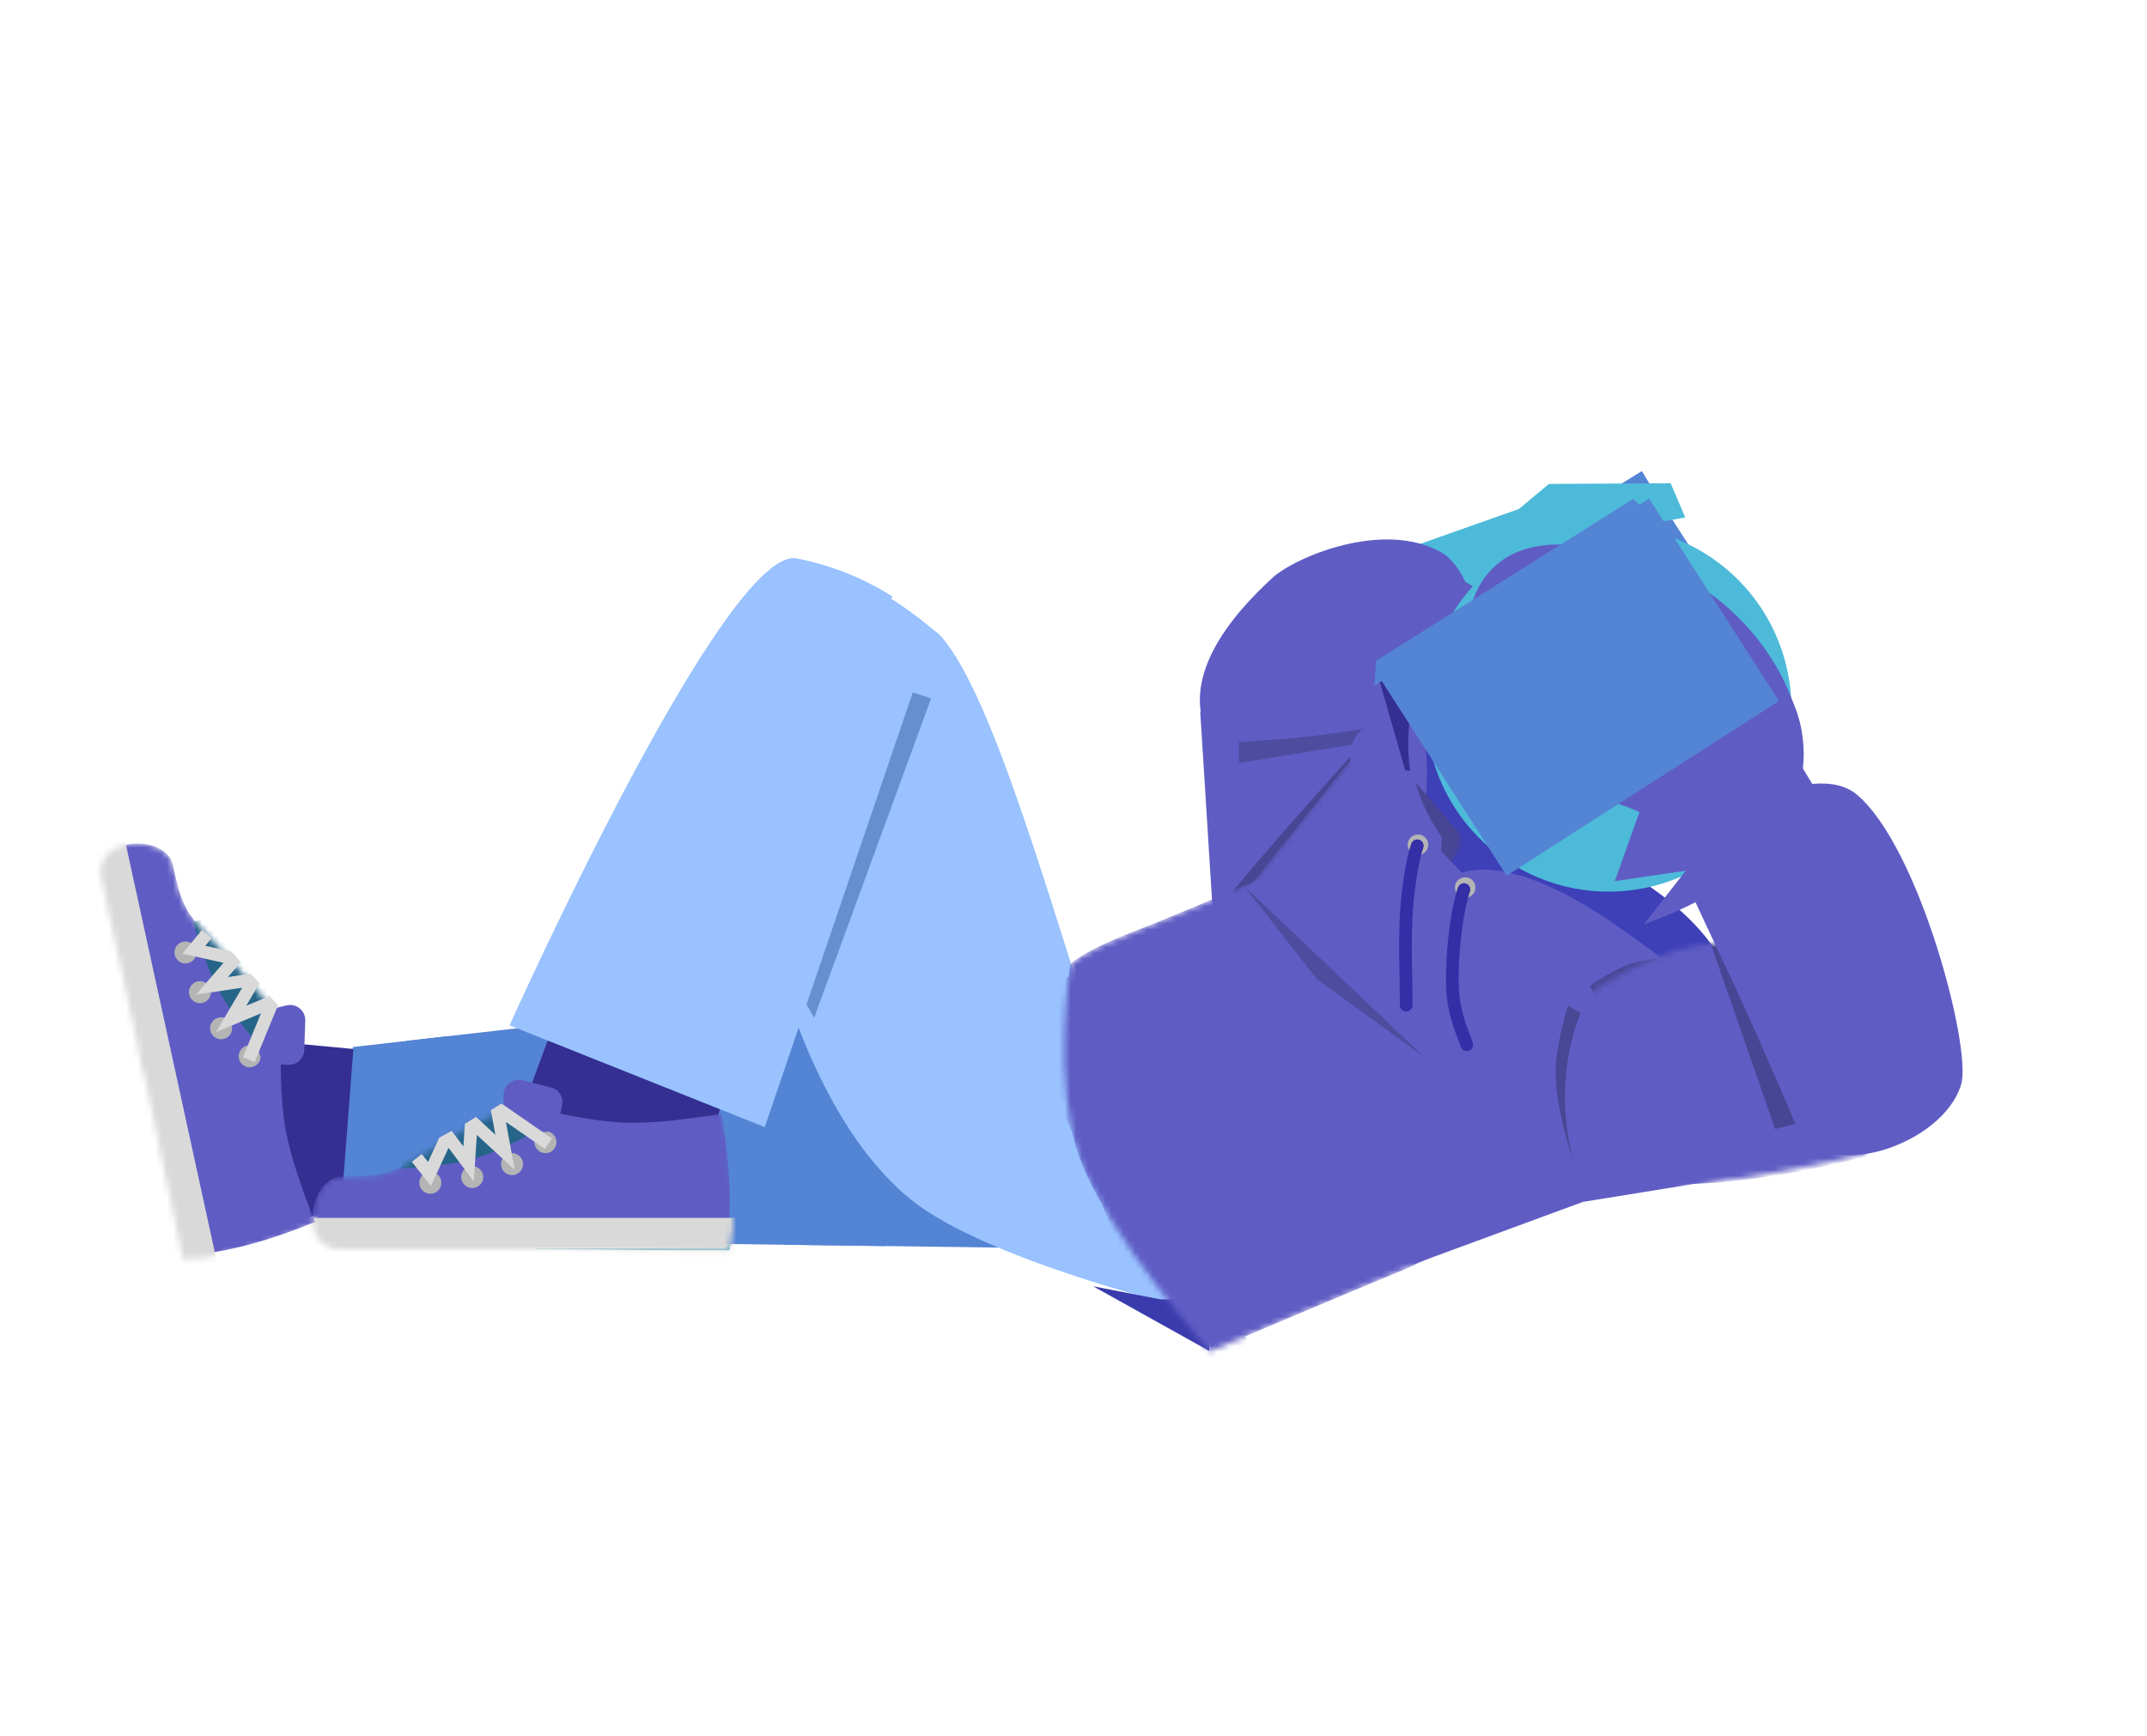 <svg width="366" height="296" viewBox="0 0 366 296" fill="none" xmlns="http://www.w3.org/2000/svg">
<rect x="32.466" y="212.606" width="157.975" height="11.054" fill="white"/>
<path d="M166.991 163.67C160.191 163.007 151.673 163.325 143.51 163.994C135.295 164.667 127.214 165.717 121.203 166.595C118.194 167.035 115.693 167.433 113.942 167.722C113.067 167.866 112.377 167.983 111.905 168.065C111.669 168.106 111.488 168.138 111.364 168.16C111.347 168.163 111.332 168.165 111.318 168.167L59.645 174.067L56.019 174.481L55.676 178.115L52.588 210.823L52.129 215.682L57.009 215.746L208.798 217.743L219.571 217.885L212.099 210.123L212.096 210.119C212.094 210.117 212.089 210.112 212.083 210.106C212.071 210.094 212.053 210.075 212.029 210.05C211.981 210 211.907 209.923 211.81 209.821C211.617 209.619 211.332 209.318 210.966 208.93C210.234 208.153 209.18 207.027 207.904 205.637C205.35 202.855 201.914 199.029 198.378 194.842C194.833 190.645 191.231 186.139 188.322 181.989C185.322 177.709 183.374 174.244 182.727 172.03L182.627 171.71C181.534 168.452 178.699 166.661 176.244 165.664C173.605 164.593 170.365 163.998 166.991 163.67Z" fill="#5484D4" stroke="white" stroke-width="9"/>
<path d="M60.655 174.388L44.926 172.922L38.761 172.347L40.117 178.387L46.924 208.733L47.862 212.916L52.086 212.182L58.886 210.998L62.334 210.398L62.601 206.908L64.723 179.213L65.062 174.8L60.655 174.388Z" fill="#342F91" stroke="white" stroke-width="9"/>
<path d="M123.047 187.841L93.363 177.443L88.666 190.118L119.451 201.745L123.047 187.841Z" fill="#342F91"/>
<path d="M188.537 182.761C179.108 154.522 169.504 119.16 160.552 108.675C151.6 98.191 126.189 133.126 126.189 133.126C126.189 133.126 130.984 184.729 155.209 204.492C167.589 214.591 191.149 201.617 191.149 201.617C191.149 201.617 194.059 199.299 188.537 182.761Z" fill="#99C2FF"/>
<path d="M158.726 119.096L151.187 116.605L137.185 170.754L138.787 173.556L158.726 119.096Z" fill="#6490D0"/>
<path d="M135.789 95.239C123.559 93.031 86.879 174.845 86.879 174.845L130.371 192.197L155.856 104.375C155.856 104.375 148.019 97.448 135.789 95.239Z" fill="#99C2FF"/>
<path d="M191.149 201.617L193.607 204.693C193.947 205.114 193.963 205.127 193.967 205.125C193.97 205.123 193.978 205.116 193.983 205.112C193.993 205.104 194.003 205.096 194.013 205.088C194.034 205.071 194.054 205.054 194.075 205.036C194.115 205.001 194.156 204.965 194.197 204.928C194.279 204.853 194.362 204.772 194.443 204.686C194.606 204.515 194.765 204.323 194.917 204.111C195.222 203.687 195.488 203.196 195.707 202.639C196.139 201.535 196.39 200.166 196.414 198.454C196.461 195.08 195.637 189.816 192.805 181.336C188.203 167.553 183.279 151.16 178.622 137.599C176.256 130.711 173.874 124.288 171.493 118.888C169.15 113.575 166.658 108.896 163.974 105.753C163.056 104.677 162.002 103.858 160.859 103.277L160.971 102.892L158.836 101.003L157.687 102.301L157.685 102.301C158.833 101.001 158.834 101.002 158.834 101.001L158.832 100.999C158.83 100.998 158.828 100.997 158.826 100.995C158.822 100.992 158.819 100.987 158.814 100.983L158.677 100.866C158.594 100.795 158.479 100.699 158.335 100.582C158.046 100.347 157.637 100.025 157.114 99.639C156.07 98.867 154.565 97.836 152.654 96.735C148.963 94.61 143.68 92.186 137.217 90.929L136.588 90.811L136.201 90.752C134.276 90.51 132.532 91.073 131.185 91.758C129.731 92.497 128.363 93.564 127.108 94.733C124.594 97.076 121.948 100.389 119.302 104.163C113.981 111.755 108.145 121.971 102.772 132.105C97.381 142.273 92.384 152.494 88.738 160.164C86.914 164.001 85.425 167.206 84.391 169.453C83.874 170.577 83.472 171.462 83.197 172.067C83.06 172.37 82.954 172.603 82.882 172.761C82.847 172.839 82.821 172.9 82.802 172.94C82.793 172.961 82.786 172.977 82.781 172.987C82.779 172.992 82.776 172.996 82.775 172.999C82.774 173 82.774 173.002 82.774 173.003C82.78 173.007 82.939 173.078 86.879 174.845L82.773 173.004L80.854 177.286L85.212 179.024L87.622 179.985L84.447 188.555L82.892 192.748L87.076 194.328L117.862 205.955L122.552 207.727L123.808 202.871L125.789 195.213L128.704 196.376L133.31 198.215L134.693 193.451L136.512 187.179C140.581 195.18 145.766 202.595 152.365 207.978C160.376 214.514 171.351 213.222 178.98 211.189C182.987 210.122 186.545 208.725 189.089 207.604C190.366 207.042 191.403 206.542 192.129 206.178C192.492 205.996 192.779 205.847 192.98 205.741C193.08 205.688 193.16 205.646 193.216 205.615C193.245 205.6 193.268 205.586 193.285 205.577C193.293 205.572 193.301 205.569 193.306 205.565C193.309 205.564 193.312 205.563 193.314 205.561C193.315 205.561 193.316 205.561 193.317 205.561L191.149 201.617ZM191.149 201.617L193.32 205.559L193.654 205.375L193.953 205.137L191.149 201.617Z" stroke="white" stroke-width="9"/>
<path d="M123.219 189.858L87.975 188.19L87.975 212.953C87.975 212.953 114.402 213.234 124.346 213.234C126.497 204.567 123.219 189.858 123.219 189.858Z" fill="#5DAEC4"/>
<path d="M87.975 188.19C87.975 188.19 78.426 192.89 70.541 197.821C66.248 200.507 63.828 200.607 58.308 200.607C52.788 200.607 50.531 212.999 58.055 212.999C65.578 212.999 81.375 212.999 91.32 212.999C96.246 204.411 87.975 188.19 87.975 188.19Z" fill="#5DAEC4"/>
<path d="M122.952 189.875C122.952 189.875 113.106 191.737 106.18 191.425C99.156 191.109 87.975 188.19 87.975 188.19L87.975 212.953C87.975 212.953 113.652 212.791 123.597 212.791C125.747 204.124 122.952 189.875 122.952 189.875Z" fill="white"/>
<path d="M87.975 188.19C87.975 188.19 78.426 192.89 70.541 197.821C66.248 200.507 63.828 200.607 58.308 200.607C52.788 200.607 50.531 212.999 58.055 212.999C65.578 212.999 81.375 212.999 91.32 212.999C96.246 204.411 87.975 188.19 87.975 188.19Z" fill="white"/>
<path d="M90.499 186.687L68.488 186.687L68.488 199.294C68.488 199.294 76.28 198.906 81.025 197.514C85.596 196.173 92.139 192.49 92.139 192.49L90.499 186.687Z" fill="#266589"/>
<path d="M93.902 182.187L94.412 183.99L122.764 185.332L126.507 184.624L126.682 185.518L126.864 185.525L127.611 188.879L127.354 188.936L127.354 188.937C127.612 188.88 127.612 188.881 127.612 188.881L127.612 188.882C127.613 188.883 127.613 188.885 127.613 188.887C127.614 188.89 127.615 188.894 127.616 188.899C127.618 188.91 127.621 188.923 127.625 188.94C127.633 188.975 127.643 189.023 127.656 189.085C127.683 189.208 127.72 189.384 127.766 189.608C127.857 190.057 127.983 190.698 128.126 191.491C128.412 193.075 128.771 195.282 129.06 197.779C129.617 202.604 129.998 209.142 128.714 214.317L127.866 217.734L124.347 217.734C119.351 217.734 110.236 217.664 102.391 217.594C98.566 217.56 95.036 217.525 92.421 217.499L58.055 217.499C54.749 217.499 52.02 216.035 50.378 213.526C48.888 211.249 48.587 208.576 48.812 206.35C49.041 204.092 49.86 201.741 51.28 199.845C52.707 197.941 55.084 196.107 58.308 196.106C61.129 196.106 62.667 196.066 63.988 195.81L63.988 182.187L93.902 182.187ZM124.528 189.565L124.503 189.571C124.511 189.57 124.519 189.568 124.526 189.566C124.535 189.564 124.544 189.562 124.553 189.561L124.528 189.565Z" stroke="white" stroke-width="9"/>
<circle cx="1.875" cy="1.875" r="6.375" transform="matrix(-1 8.65597e-08 8.65597e-08 1 89.161 196.63)" fill="white" stroke="white" stroke-width="9"/>
<circle cx="1.875" cy="1.875" r="6.375" transform="matrix(-1 8.65597e-08 8.65597e-08 1 94.86 192.88)" fill="white" stroke="white" stroke-width="9"/>
<circle cx="1.875" cy="1.875" r="6.375" transform="matrix(-1 8.65597e-08 8.65597e-08 1 82.379 198.838)" fill="white" stroke="white" stroke-width="9"/>
<circle cx="1.875" cy="1.875" r="6.375" transform="matrix(-1 8.65597e-08 8.65597e-08 1 75.232 199.812)" fill="white" stroke="white" stroke-width="9"/>
<path d="M90.176 179.847C85.657 178.702 81.282 182.154 81.343 186.815L81.358 187.96C81.39 190.402 82.676 192.656 84.762 193.926L89.015 196.515C93.128 199.018 98.488 196.783 99.603 192.098L100.197 189.596L100.273 189.242C100.95 185.59 98.68 182.001 95.04 181.079L90.176 179.847Z" fill="white" stroke="white" stroke-width="9"/>
<path d="M93.504 195.022L85.454 189.462L84.868 189.825L86.096 196.492L81.018 191.805L80.293 192.252L79.88 198.476L76.694 194.232L75.718 194.763L73.212 200.183L71.048 197.446" stroke="white" stroke-width="9"/>
<path d="M280.685 145.466C274.457 141.697 267.989 139.243 262.445 138.453C259.682 138.06 256.923 138.049 254.457 138.665C251.965 139.288 249.46 140.648 247.915 143.202C246.37 145.756 246.326 148.606 246.931 151.102C247.529 153.573 248.82 156.011 250.45 158.276C253.721 162.821 258.896 167.412 265.125 171.181C271.353 174.95 277.82 177.404 283.365 178.193C286.128 178.586 288.887 178.599 291.353 177.983C293.844 177.36 296.35 175.999 297.895 173.446C299.44 170.892 299.483 168.042 298.879 165.545C298.281 163.075 296.99 160.636 295.359 158.371C292.088 153.826 286.913 149.235 280.685 145.466Z" fill="#3E40B7" stroke="white" stroke-width="9"/>
<path d="M259.815 127.137C253.587 123.368 247.119 120.913 241.575 120.124C238.812 119.731 236.053 119.72 233.587 120.336C231.095 120.959 228.59 122.319 227.045 124.873C225.5 127.427 225.457 130.277 226.061 132.773C226.659 135.244 227.95 137.682 229.58 139.947C232.851 144.492 238.026 149.083 244.255 152.852C250.483 156.621 256.951 159.075 262.495 159.864C265.258 160.257 268.017 160.27 270.483 159.654C272.975 159.031 275.48 157.67 277.025 155.117C278.57 152.563 278.613 149.713 278.009 147.216C277.411 144.746 276.12 142.307 274.49 140.042C271.218 135.496 266.044 130.906 259.815 127.137Z" fill="#3E40B7" stroke="white" stroke-width="9"/>
<mask id="mask0_426_79" style="mask-type:alpha" maskUnits="userSpaceOnUse" x="183" y="95" width="76" height="81">
<path d="M229.845 104.114C221.529 97.918 211.25 99.972 204.344 102.527C200.716 103.869 197.553 105.516 195.311 106.813C194.184 107.466 193.274 108.038 192.638 108.454C192.319 108.662 192.068 108.832 191.891 108.953C191.803 109.014 191.732 109.063 191.681 109.098C191.656 109.116 191.636 109.13 191.621 109.141C191.613 109.147 191.606 109.152 191.601 109.156C191.598 109.157 191.595 109.159 191.594 109.16C191.593 109.161 191.592 109.162 191.591 109.162C191.593 109.167 191.677 109.282 194.304 112.814L191.589 109.164L189.127 110.925L189.94 113.882L204.007 164.999L205.323 169.777L209.974 168.158L209.975 168.157L209.976 168.156C209.977 168.156 209.978 168.156 209.98 168.156C209.983 168.154 209.987 168.153 209.993 168.151C210.004 168.147 210.022 168.141 210.044 168.133C210.088 168.117 210.154 168.095 210.239 168.065C210.41 168.005 210.662 167.917 210.986 167.803C211.634 167.574 212.574 167.241 213.741 166.823C216.075 165.987 219.323 164.81 222.983 163.445C230.273 160.727 239.311 157.218 246.005 154.154C251.206 151.773 253.406 147.265 253.504 142.363C253.594 137.791 251.908 132.809 249.611 128.216C244.994 118.989 236.9 109.371 229.845 104.114Z" fill="#5F5DC4" stroke="white" stroke-width="9"/>
</mask>
<g mask="url(#mask0_426_79)">
<path d="M231.586 96.105C229.097 95.673 226.694 96.144 224.611 96.923C220.526 98.45 216.521 101.595 213.201 104.701C209.795 107.887 206.73 111.398 204.536 114.077C203.434 115.425 202.537 116.579 201.913 117.402C201.601 117.813 201.356 118.143 201.187 118.373C201.103 118.487 201.037 118.577 200.991 118.64C200.969 118.672 200.951 118.696 200.938 118.714C200.932 118.723 200.926 118.73 200.922 118.735C200.92 118.738 200.919 118.741 200.918 118.742C200.917 118.743 200.916 118.744 200.916 118.744C200.915 118.745 200.923 118.751 204.49 121.339L200.915 118.746L200.011 120.007L200.11 121.577L202.396 158.121L202.742 163.655L208.096 162.332L206.895 157.97C208.097 162.332 208.097 162.333 208.097 162.332L208.098 162.332C208.099 162.332 208.1 162.332 208.101 162.331C208.104 162.331 208.107 162.33 208.112 162.329C208.121 162.326 208.136 162.323 208.154 162.318C208.191 162.309 208.245 162.295 208.315 162.278C208.456 162.243 208.663 162.191 208.928 162.124C209.46 161.99 210.23 161.794 211.186 161.547C213.097 161.053 215.758 160.352 218.761 159.524C224.728 157.876 232.187 155.685 237.779 153.587C242.42 151.845 244.956 147.609 246.27 143.351C247.61 139.009 247.963 133.82 247.656 128.66C247.05 118.519 243.767 106.865 238.291 100.142C236.498 97.941 234.2 96.559 231.586 96.105Z" fill="white" stroke="white" stroke-width="9"/>
<g filter="url(#filter0_f_426_79)">
<path d="M234.332 112.687L211.205 112.687L211.205 130.105L234.332 126.333L234.332 112.687Z" fill="#4D4C9F"/>
<path d="M206.706 108.187L206.706 135.398L211.93 134.547L235.056 130.774L238.832 130.158L238.832 108.187L206.706 108.187Z" stroke="white" stroke-width="9"/>
</g>
<g filter="url(#filter1_f_426_79)">
<path d="M227.756 163.668C237.621 161.709 249.935 143.41 249.935 143.41L233.954 124.859C233.954 124.859 219.259 140.971 210.917 151.038C202.171 161.593 217.666 165.672 227.756 163.668Z" fill="#484694"/>
<path d="M237.604 163.66C240.425 161.45 243.089 158.768 245.351 156.239C247.624 153.697 249.562 151.233 250.93 149.408C251.615 148.494 252.163 147.733 252.543 147.195C252.733 146.926 252.881 146.712 252.984 146.562C253.036 146.487 253.077 146.428 253.106 146.386C253.12 146.365 253.131 146.348 253.139 146.336C253.144 146.33 253.147 146.324 253.149 146.32C253.151 146.318 253.152 146.317 253.153 146.315L253.154 146.313C253.148 146.306 253.003 146.175 249.935 143.41L253.155 146.312L255.46 142.887L252.906 139.922L236.924 121.371L234.141 118.141L231.178 121.39L233.954 124.858L231.178 121.391L231.175 121.394C231.173 121.396 231.17 121.399 231.167 121.403C231.16 121.411 231.148 121.423 231.134 121.439C231.106 121.47 231.063 121.516 231.008 121.577C230.897 121.698 230.734 121.878 230.524 122.109C230.104 122.571 229.494 123.243 228.737 124.08C227.224 125.754 225.12 128.091 222.753 130.743C218.032 136.035 212.222 142.635 207.991 147.741C205.377 150.896 203.54 154.824 204.414 159.04C205.234 162.997 208.081 165.252 210.486 166.495C215.44 169.054 222.695 169.548 228.309 168.433C231.623 167.774 234.831 165.832 237.604 163.66Z" stroke="white" stroke-width="9"/>
</g>
</g>
<path d="M227.953 88.575C233.898 87.116 241.457 86.662 247.817 90.213C251.084 92.037 253.152 95.445 254.44 98.593C255.786 101.884 256.597 105.666 256.898 109.227C257.195 112.739 257.029 116.411 256.132 119.405C255.348 122.024 253.223 126.314 248.324 126.366C247.015 126.38 245.217 126.614 242.676 127.044C240.535 127.406 236.872 128.091 233.704 128.62C226.689 129.792 217.722 130.997 206.65 131.114L204.081 131.142L202.752 128.943C198.462 121.851 199.859 114.633 202.803 108.899C205.693 103.271 210.328 98.476 213.802 95.273C216.514 92.774 222.038 90.027 227.953 88.575Z" fill="white" stroke="white" stroke-width="9"/>
<circle cx="31.155" cy="31.155" r="35.655" transform="matrix(-0.856 -0.518 -0.518 0.856 313.999 113.793)" fill="#4DBAD9" stroke="white" stroke-width="9"/>
<path d="M308.747 129.17C312.29 128.875 316.286 129.414 319.413 132.031C322.783 134.852 325.671 139.323 328.062 144.047C330.506 148.876 332.653 154.421 334.377 159.807C336.103 165.196 337.441 170.533 338.235 174.979C338.632 177.198 338.905 179.263 339.013 181.038C339.112 182.676 339.109 184.54 338.658 186.098L338.657 186.099C337.554 189.908 334.974 193.036 332.055 195.369C329.108 197.724 325.54 199.497 321.945 200.514C318.386 201.52 314.477 201.873 310.921 201.016C307.244 200.129 303.808 197.876 302.08 193.78C296.831 181.336 293.052 173.046 290.174 166.889C287.326 160.797 285.251 156.571 283.541 152.52L282.045 148.978L285.311 146.948C288.757 144.806 291.767 141.84 294.02 138.118C294.715 136.969 295.312 135.788 295.815 134.588L296.481 132.999L298.039 132.262C301.412 130.664 305.15 129.47 308.747 129.17Z" fill="white" stroke="white" stroke-width="9"/>
<path d="M271.214 192.187L315.785 192.187L320.3 205.601L290.545 211.147L271.214 192.187Z" fill="white"/>
<path d="M178.039 155.942L219.392 138.089L290.585 211.155C290.585 211.155 280.026 212.5 273.327 213.759C246.057 218.884 206.154 236.98 206.154 236.98L178.039 155.942Z" fill="white"/>
<path d="M283.755 78.007L285.495 80.898L307.047 114.52L309.476 118.309L305.687 120.737L259.263 150.496L255.474 152.924L253.046 149.136L243.127 133.662L239.925 133.329L239.08 133.241L236.06 132.927L235.221 130.008L230.701 114.273L230.101 113.341L230.172 112.436L229.143 108.856L230.475 108.536L230.551 107.554L230.728 105.269L232.681 104.068L277.542 76.493L281.412 74.114L283.755 78.007Z" fill="#5484D4" stroke="white" stroke-width="9"/>
<path d="M153.088 218.066L206.159 214.93L206.159 236.974L153.088 218.066Z" fill="white"/>
<path d="M309.628 120.269L315.677 119.645L322.934 129.17L309.628 128.262L309.628 120.269Z" fill="white"/>
<path d="M14.188 140.684C26.332 130.796 33.754 140.087 36.002 149.757C36.976 153.945 44.185 163.602 57.817 174.961C71.448 186.321 67.069 223.671 67.069 223.671L22.734 223.671C22.734 223.671 19.064 205.353 15.411 185.883C11.744 166.34 8.105 145.637 14.188 140.684Z" fill="white"/>
<path d="M178.408 173.292C174.921 161.35 111.963 172.624 111.963 172.624L60.156 178.539L57.068 211.247L208.857 213.245C208.857 213.245 181.896 185.234 178.408 173.292Z" fill="#5484D4"/>
<path d="M58.115 206.565L60.236 178.869L44.508 177.402L51.315 207.748L58.115 206.565Z" fill="#342F91"/>
<path d="M123.047 187.84L93.364 177.443L88.666 190.118L119.452 201.744L123.047 187.84Z" fill="#342F91"/>
<path d="M188.537 182.76C179.108 154.521 169.504 119.158 160.552 108.674C151.6 98.19 126.19 133.125 126.19 133.125C126.19 133.125 130.984 184.728 155.21 204.49C167.589 214.59 200.65 222.654 200.65 222.654C200.65 222.654 194.059 199.298 188.537 182.76Z" fill="#99C2FF"/>
<g filter="url(#filter2_f_426_79)">
<path d="M158.726 119.095L151.187 116.605L137.185 170.753L138.787 173.555L158.726 119.095Z" fill="#6490D0"/>
</g>
<path d="M135.789 95.238C123.559 93.03 86.88 174.844 86.88 174.844L130.371 192.196L159.203 107.484C159.203 107.484 148.019 97.447 135.789 95.238Z" fill="#99C2FF"/>
<mask id="mask1_426_79" style="mask-type:alpha" maskUnits="userSpaceOnUse" x="53" y="188" width="73" height="26">
<path d="M123.22 189.858L87.975 188.19L87.975 212.954C87.975 212.954 114.402 213.235 124.347 213.235C126.497 204.568 123.22 189.858 123.22 189.858Z" fill="#5DAEC4"/>
<path d="M87.975 188.19C87.975 188.19 78.427 192.89 70.542 197.822C66.248 200.507 63.828 200.607 58.308 200.607C52.788 200.607 50.531 212.999 58.055 212.999C65.579 212.999 81.375 212.999 91.32 212.999C96.246 204.411 87.975 188.19 87.975 188.19Z" fill="#5DAEC4"/>
</mask>
<g mask="url(#mask1_426_79)">
<path d="M122.952 189.876C122.952 189.876 113.106 191.737 106.18 191.426C99.156 191.109 87.975 188.19 87.975 188.19L87.975 212.954C87.975 212.954 113.653 212.792 123.598 212.792C125.748 204.125 122.952 189.876 122.952 189.876Z" fill="#5F5DC4"/>
<path d="M87.975 188.19C87.975 188.19 78.427 192.89 70.542 197.822C66.248 200.507 63.828 200.607 58.308 200.607C52.788 200.607 50.531 212.999 58.055 212.999C65.579 212.999 81.375 212.999 91.32 212.999C96.246 204.411 87.975 188.19 87.975 188.19Z" fill="#5F5DC4"/>
<path d="M90.499 186.688L68.489 186.688L68.489 199.294C68.489 199.294 76.281 198.906 81.026 197.514C85.596 196.173 92.14 192.49 92.14 192.49L90.499 186.688Z" fill="#266589"/>
<rect width="74.03" height="10.122" transform="matrix(-1 8.65597e-08 8.65597e-08 1 126.084 207.675)" fill="#D9D9D9"/>
</g>
<circle cx="1.875" cy="1.875" r="1.875" transform="matrix(-1 8.65597e-08 8.65597e-08 1 89.162 196.63)" fill="#B4B4B4"/>
<circle cx="1.875" cy="1.875" r="1.875" transform="matrix(-1 8.65597e-08 8.65597e-08 1 94.86 192.88)" fill="#B4B4B4"/>
<circle cx="1.875" cy="1.875" r="1.875" transform="matrix(-1 8.65597e-08 8.65597e-08 1 82.379 198.838)" fill="#B4B4B4"/>
<circle cx="1.875" cy="1.875" r="1.875" transform="matrix(-1 8.65597e-08 8.65597e-08 1 75.233 199.812)" fill="#B4B4B4"/>
<path d="M95.82 188.554C96.148 187.176 95.309 185.789 93.935 185.441L89.071 184.209C87.42 183.791 85.821 185.052 85.843 186.756L85.858 187.902C85.87 188.794 86.34 189.618 87.102 190.082L91.356 192.671C92.859 193.586 94.817 192.769 95.225 191.056L95.82 188.554Z" fill="#5F5DC4"/>
<path d="M93.504 195.022L85.454 189.462L84.869 189.825L86.096 196.492L81.019 191.805L80.293 192.252L79.88 198.476L76.695 194.232L75.718 194.763L73.212 200.183L71.048 197.446" stroke="#D9D9D9" stroke-width="2.16"/>
<mask id="mask2_426_79" style="mask-type:alpha" maskUnits="userSpaceOnUse" x="17" y="143" width="37" height="72">
<path d="M53.783 208.614L47.914 173.821L23.718 179.09C23.718 179.09 29.066 204.971 31.182 214.688C40.108 214.945 53.783 208.614 53.783 208.614Z" fill="#5DAEC4"/>
<path d="M47.914 173.821C47.914 173.821 41.291 165.491 34.794 158.836C31.257 155.212 30.645 152.869 29.47 147.475C28.296 142.081 15.707 142.513 17.308 149.864C18.909 157.216 22.27 172.651 24.385 182.368C33.824 185.354 47.914 173.821 47.914 173.821Z" fill="#5DAEC4"/>
</mask>
<g mask="url(#mask2_426_79)">
<path d="M53.709 208.356C53.709 208.356 49.795 199.131 48.627 192.297C47.441 185.367 47.914 173.821 47.914 173.821L23.718 179.089C23.718 179.089 29.339 204.145 31.455 213.862C40.381 214.119 53.709 208.356 53.709 208.356Z" fill="#5F5DC4"/>
<path d="M47.914 173.821C47.914 173.821 41.291 165.491 34.794 158.836C31.257 155.212 30.645 152.869 29.47 147.475C28.296 142.081 15.707 142.512 17.308 149.864C18.909 157.216 22.27 172.65 24.385 182.367C33.824 185.354 47.914 173.821 47.914 173.821Z" fill="#5F5DC4"/>
<path d="M49.919 175.967L45.236 154.46L32.919 157.142C32.919 157.142 34.955 164.674 37.325 169.014C39.608 173.194 44.598 178.805 44.598 178.805L49.919 175.967Z" fill="#266589"/>
<rect width="74.03" height="10.122" transform="matrix(-0.213 -0.977 -0.977 0.213 36.983 215.202)" fill="#D9D9D9"/>
</g>
<circle cx="1.875" cy="1.875" r="1.875" transform="matrix(-0.213 -0.977 -0.977 0.213 39.92 176.776)" fill="#B4B4B4"/>
<circle cx="1.875" cy="1.875" r="1.875" transform="matrix(-0.213 -0.977 -0.977 0.213 44.797 181.547)" fill="#B4B4B4"/>
<circle cx="1.875" cy="1.875" r="1.875" transform="matrix(-0.213 -0.977 -0.977 0.213 36.32 170.618)" fill="#B4B4B4"/>
<circle cx="1.875" cy="1.875" r="1.875" transform="matrix(-0.213 -0.977 -0.977 0.213 33.847 163.844)" fill="#B4B4B4"/>
<path d="M49.228 181.564C50.645 181.591 51.821 180.476 51.868 179.06L52.038 174.045C52.095 172.343 50.522 171.049 48.862 171.433L47.746 171.691C46.876 171.893 46.172 172.527 45.88 173.371L44.256 178.078C43.682 179.741 44.897 181.481 46.656 181.515L49.228 181.564Z" fill="#5F5DC4"/>
<path d="M42.415 180.677L46.135 171.629L45.656 171.134L39.402 173.752L42.902 167.793L42.311 167.18L36.141 168.1L39.61 164.085L38.884 163.243L33.054 161.948L35.269 159.251" stroke="#D9D9D9" stroke-width="2.16"/>
<path d="M206.158 221.563L197.804 221.563L186.341 219.334L206.158 230.371L206.158 221.563Z" fill="#3A3BAD"/>
<ellipse cx="24.709" cy="10.528" rx="24.709" ry="10.528" transform="matrix(-0.856 -0.518 -0.518 0.856 299.495 162.11)" fill="#3E40B7"/>
<path d="M230.895 127.204C227.884 132.179 234.909 141.939 246.584 149.004C258.26 156.069 270.165 157.763 273.175 152.789C276.185 147.814 269.161 138.054 257.485 130.989C245.81 123.924 233.905 122.23 230.895 127.204Z" fill="#3E40B7"/>
<mask id="mask3_426_79" style="mask-type:alpha" maskUnits="userSpaceOnUse" x="194" y="104" width="55" height="60">
<path d="M227.185 107.663C214.607 98.291 194.304 112.814 194.304 112.814L208.371 163.931C208.371 163.931 230.938 156.07 244.016 150.084C257.727 143.807 240.05 117.249 227.185 107.663Z" fill="#5F5DC4"/>
</mask>
<g mask="url(#mask3_426_79)">
<path d="M234.824 102.913C225.808 91.844 204.609 121.427 204.609 121.427L206.895 157.971C206.895 157.971 225.294 153.427 236.085 149.378C247.399 145.134 244.046 114.236 234.824 102.913Z" fill="#5F5DC4"/>
<g filter="url(#filter3_f_426_79)">
<path d="M234.332 112.688L211.206 112.688L211.206 130.106L234.332 126.334L234.332 112.688Z" fill="#4D4C9F"/>
</g>
<g filter="url(#filter4_f_426_79)">
<path d="M227.756 163.667C237.621 161.708 249.935 143.409 249.935 143.409L233.954 124.858C233.954 124.858 219.259 140.97 210.917 151.037C202.171 161.592 217.666 165.671 227.756 163.667Z" fill="#484694"/>
</g>
</g>
<path d="M260.318 120.444L255.711 100.984L252.662 100.964L252.869 120.523L260.318 120.444Z" fill="#3E40B7"/>
<g filter="url(#filter5_i_426_79)">
<path d="M261.879 102.392L282.639 102.279L285.12 108.105L271.699 110.49L260.678 117.694L256.583 106.824L261.879 102.392Z" fill="#4DBAD9"/>
<rect width="11.626" height="18.122" transform="matrix(-0.347 -0.938 -0.943 0.333 260.962 117.514)" fill="#4DBAD9"/>
</g>
<path d="M248.275 121.866C255.069 121.793 253.402 98.484 245.623 94.141C235.794 88.654 220.783 94.958 216.852 98.582C210.128 104.779 200.203 116.034 206.602 126.613C228.127 126.385 241.482 121.938 248.275 121.866Z" fill="#5F5DC4"/>
<g filter="url(#filter6_d_426_79)">
<path d="M260.32 120.691C260.32 120.691 251.065 110.098 254.179 103.988C255.711 100.983 255.711 100.983 255.711 100.983L246.645 95.618L249.351 122.852L260.32 120.691Z" fill="#5F5DC4"/>
</g>
<mask id="mask4_426_79" style="mask-type:alpha" maskUnits="userSpaceOnUse" x="198" y="129" width="117" height="90">
<path d="M314.588 193.003L230.324 129.484L198.597 169.25L241.236 218.774L314.588 193.003Z" fill="#5F5DC4"/>
</mask>
<g mask="url(#mask4_426_79)">
<path d="M299.428 200.16L230.324 129.484L198.597 169.25L198.597 192.288L241.045 215.551L269.841 204.944L299.428 200.16Z" fill="#5F5DC4"/>
<g filter="url(#filter7_f_426_79)">
<path d="M293.982 167.104L268.801 166.867C268.801 166.867 265.277 176.348 265.185 182.683C265.09 189.172 268.499 198.967 268.499 198.967L293.68 199.204L293.982 167.104Z" fill="#494795"/>
</g>
</g>
<mask id="mask5_426_79" style="mask-type:alpha" maskUnits="userSpaceOnUse" x="181" y="148" width="90" height="83">
<path d="M270.932 199.566L217.993 148.42C217.993 148.42 202.748 155.191 193.504 158.747C184.245 162.31 182.444 164.444 182.444 164.444C182.444 164.444 179.369 184.389 184.018 197.381C188.735 210.568 206.242 230.432 206.242 230.432C206.242 230.432 228.961 220.789 239.185 216.565C247.453 213.15 270.932 199.566 270.932 199.566Z" fill="#5F5DC4"/>
</mask>
<g mask="url(#mask5_426_79)">
<path d="M270.932 199.566L217.993 148.42C217.993 148.42 202.748 155.191 193.504 158.747C184.245 162.31 182.444 164.444 182.444 164.444C182.444 164.444 179.369 184.389 184.018 197.381C188.735 210.568 206.242 230.432 206.242 230.432C206.242 230.432 228.961 220.789 239.185 216.565C247.453 213.15 270.932 199.566 270.932 199.566Z" fill="#5F5DC4"/>
<g filter="url(#filter8_i_426_79)">
<path d="M186.362 161.226L172.089 169.828L197.55 231.195L214.281 230.081C214.281 230.081 192.465 208.876 189.346 194.718C186.521 181.894 186.362 161.226 186.362 161.226Z" fill="#5F5DC4"/>
</g>
</g>
<g filter="url(#filter9_f_426_79)">
<path d="M212.069 151.091L224.498 166.967L242.82 180.268L212.069 151.091Z" fill="#4D4C9F"/>
</g>
<g filter="url(#filter10_i_426_79)">
<circle cx="31.155" cy="31.155" r="31.155" transform="matrix(-0.856 -0.518 -0.518 0.856 313.999 113.793)" fill="#4DBAD9"/>
</g>
<g filter="url(#filter11_dd_426_79)">
<path d="M240.094 125.85C238.14 123.742 235.553 122.732 232.158 124.011C228.03 127.11 231.781 136.555 231.816 136.645C231.816 136.645 233.301 140.727 238.076 146.029L244.382 151.089C245.33 147.896 245.801 145.036 245.743 142.269C242.331 137.422 240.388 131.709 240.094 125.85Z" fill="#5F5DC4"/>
</g>
<g filter="url(#filter12_d_426_79)">
<path d="M274.217 155.187C261.683 146.733 249.456 143.065 244.241 150.797C244.241 150.797 256.346 162.38 265.189 168.369L265.356 168.481C276.223 175.787 287.65 178.031 291.429 179.397C296.644 171.665 286.75 163.64 274.217 155.187Z" fill="#5F5DC4"/>
</g>
<g filter="url(#filter13_f_426_79)">
<path d="M286.593 163.06C286.593 163.06 281.216 163.331 278.115 164.328C274.998 165.331 271.019 168.088 271.019 168.088L277.927 181.274L296.782 174.342L286.593 163.06Z" fill="#494797"/>
</g>
<mask id="mask6_426_79" style="mask-type:alpha" maskUnits="userSpaceOnUse" x="261" y="160" width="59" height="43">
<path d="M310.269 165.118C323.646 172.602 317.978 196.766 317.978 196.766C317.978 196.766 281.326 205.893 269.138 201.354C256.951 196.815 260.757 176.056 272.68 168.338C284.282 160.828 296.585 157.463 310.269 165.118Z" fill="#5F5DC4"/>
</mask>
<g mask="url(#mask6_426_79)">
<path d="M314.859 156.649C329.974 165.698 323.13 195.685 323.13 195.685C323.13 195.685 292.645 205.778 268.971 200.429C264.234 186.502 268.08 172.726 272.381 167.546C283.926 157.92 299.398 147.392 314.859 156.649Z" fill="#5F5DC4"/>
<g filter="url(#filter14_f_426_79)">
<path d="M308.464 149.924L289.566 154.972L302.608 192.532L318.697 188.234L308.464 149.924Z" fill="#484694"/>
</g>
</g>
<path d="M316.524 135.482C312.79 132.357 306.035 133.454 299.965 136.329C299.377 137.731 298.68 139.108 297.869 140.448C295.241 144.79 291.721 148.261 287.687 150.769C291.019 158.663 295.678 167.024 306.226 192.032C310.468 202.088 331.267 195.443 334.336 184.846C336.129 178.649 327.16 144.384 316.524 135.482Z" fill="#5F5DC4"/>
<g filter="url(#filter15_d_426_79)">
<path d="M304.497 124.596C304.274 129.641 300.358 135.525 297.869 140.448C295.418 144.498 292.191 147.791 288.495 150.25L288.509 150.649L309.974 133.671L304.497 124.596Z" fill="#5F5DC4"/>
</g>
<circle cx="1.751" cy="1.751" r="1.751" transform="matrix(-1 6.17159e-08 6.17159e-08 1 251.517 149.59)" fill="#B4B4B4"/>
<path d="M249.559 151.684C248.575 154.476 247.836 159.953 247.662 163.757C247.384 169.838 247.662 172.064 250.047 178.145" stroke="#342EA7" stroke-width="2.16" stroke-linecap="round"/>
<circle cx="1.751" cy="1.751" r="1.751" transform="matrix(-1 6.17159e-08 6.17159e-08 1 243.471 142.293)" fill="#B4B4B4"/>
<path d="M241.608 144.216C240.624 147.008 239.885 152.486 239.711 156.289C239.432 162.37 239.711 165.313 239.711 171.396" stroke="#342EA7" stroke-width="2.16" stroke-linecap="round"/>
<g filter="url(#filter16_d_426_79)">
<path d="M274.161 107.353C274.161 107.353 303.95 101.711 305.059 125.301C305.229 128.915 304.297 134.055 302.167 137.699C299.793 141.763 294.151 146.234 294.151 146.234C294.151 146.234 281.4 137.299 274.071 134.878C266.742 132.457 278.476 124.3 281.043 119.591C283.61 114.883 274.161 107.353 274.161 107.353Z" fill="#5F5DC4"/>
<path d="M278.482 132.131L303.071 130.433C303.071 130.433 301.781 137.606 295.359 145.239C290.619 150.873 277.865 155.192 277.865 155.192L284.964 146.077L272.874 147.846L278.482 132.131Z" fill="#5F5DC4"/>
<path d="M252.947 97.506C252.947 97.506 269.705 88.054 283.632 95.389C302.05 105.091 304.556 121.99 304.556 121.99L292.768 121.321L274.539 107.47L266.258 99.768L258.311 103.341L252.947 97.506Z" fill="#5F5DC4"/>
<g filter="url(#filter17_d_426_79)">
<path d="M274.371 107.63C274.371 107.63 276.024 107.212 275.23 104.301C273.927 99.531 268.877 91.092 260.126 91.317C249.558 91.588 246.818 98.754 246.002 101.07C245.186 103.386 247.486 115.089 247.486 115.089C247.486 115.089 257.522 102.6 263.1 101.423C268.348 100.316 274.371 107.63 274.371 107.63Z" fill="#5F5DC4"/>
</g>
<g filter="url(#filter18_d_426_79)">
<path d="M274.315 107.322C274.315 107.322 290.693 108.629 289.345 122.659C288.335 133.182 280.994 135.414 278.627 136.066C276.259 136.717 264.746 133.603 264.746 133.603C264.746 133.603 277.907 124.467 279.472 118.985C280.944 113.827 274.315 107.322 274.315 107.322Z" fill="#5F5DC4"/>
</g>
<path d="M269.524 101.077L271.172 104.55C271.172 104.55 266.119 104.073 263.355 105.411C260.65 106.719 257.907 110.844 257.907 110.844C257.907 110.844 261.039 102.968 263.562 101.707C266.311 100.333 269.524 101.077 269.524 101.077Z" fill="#5F5DC4"/>
<path d="M279.897 110.482L276.186 109.48C276.186 109.48 277.557 114.366 276.734 117.325C275.928 120.22 272.359 123.654 272.359 123.654C272.359 123.654 279.55 119.168 280.341 116.46C281.202 113.51 279.897 110.482 279.897 110.482Z" fill="#5F5DC4"/>
</g>
<g filter="url(#filter19_d_426_79)">
<path d="M234.767 112.133L239.547 128.764L240.391 128.852C239.466 122.585 240.437 116.006 243.53 110.028L234.767 112.133Z" fill="#342F91"/>
<rect width="41.007" height="55.143" transform="matrix(-0.54 -0.842 -0.842 0.54 303.259 116.948)" fill="#5484D4"/>
<g filter="url(#filter20_d_426_79)">
<path d="M278.831 80.326L281.129 82.424L234.704 112.183L235.037 107.901L278.831 80.326Z" fill="#5484D4"/>
</g>
</g>
<mask id="path-99-outside-1_426_79" maskUnits="userSpaceOnUse" x="221.65" y="15" width="42" height="61" fill="black">
<rect fill="white" x="221.65" y="15" width="42" height="61"/>
<path d="M238.718 24.487C238.718 24.736 238.352 25.309 237.619 26.208C236.886 27.107 235.787 28.323 234.322 29.858L238.697 29.858C238.849 29.858 238.974 30.065 239.07 30.48C239.181 30.88 239.236 31.454 239.236 32.201C239.236 32.933 239.146 33.583 238.967 34.15C238.801 34.717 238.573 35 238.282 35L228.184 35C227.783 35 227.493 34.599 227.313 33.797C227.147 32.995 227.064 32.125 227.064 31.185C227.064 30.977 227.451 30.41 228.225 29.484C229 28.558 230.168 27.265 231.73 25.607L227.707 25.607C227.334 25.607 227.147 25.005 227.147 23.803C227.147 22.959 227.237 22.164 227.417 21.418C227.596 20.658 227.825 20.277 228.101 20.277L237.66 20.277C238.365 20.277 238.718 21.681 238.718 24.487ZM258.257 42.487C258.257 42.736 257.89 43.309 257.158 44.208C256.425 45.106 255.326 46.323 253.861 47.858L258.236 47.858C258.388 47.858 258.512 48.065 258.609 48.48C258.72 48.88 258.775 49.454 258.775 50.201C258.775 50.933 258.685 51.583 258.506 52.15C258.34 52.717 258.112 53 257.821 53L247.723 53C247.322 53 247.032 52.599 246.852 51.797C246.686 50.995 246.603 50.125 246.603 49.185C246.603 48.977 246.99 48.41 247.764 47.484C248.538 46.558 249.707 45.266 251.269 43.607L247.246 43.607C246.873 43.607 246.686 43.005 246.686 41.803C246.686 40.959 246.776 40.164 246.956 39.418C247.135 38.658 247.363 38.277 247.64 38.277L257.199 38.277C257.904 38.277 258.257 39.681 258.257 42.487ZM238.718 60.487C238.718 60.736 238.352 61.309 237.619 62.208C236.886 63.106 235.787 64.323 234.322 65.858L238.697 65.858C238.849 65.858 238.974 66.065 239.07 66.48C239.181 66.88 239.236 67.454 239.236 68.201C239.236 68.933 239.146 69.583 238.967 70.15C238.801 70.717 238.573 71 238.282 71L228.184 71C227.783 71 227.493 70.599 227.313 69.797C227.147 68.996 227.064 68.125 227.064 67.185C227.064 66.977 227.451 66.41 228.225 65.484C229 64.558 230.168 63.266 231.73 61.607L227.707 61.607C227.334 61.607 227.147 61.005 227.147 59.803C227.147 58.959 227.237 58.164 227.417 57.418C227.596 56.658 227.825 56.277 228.101 56.277L237.66 56.277C238.365 56.277 238.718 57.681 238.718 60.487Z"/>
</mask>
<path d="M238.718 24.487C238.718 24.736 238.352 25.309 237.619 26.208C236.886 27.107 235.787 28.323 234.322 29.858L238.697 29.858C238.849 29.858 238.974 30.065 239.07 30.48C239.181 30.88 239.236 31.454 239.236 32.201C239.236 32.933 239.146 33.583 238.967 34.15C238.801 34.717 238.573 35 238.282 35L228.184 35C227.783 35 227.493 34.599 227.313 33.797C227.147 32.995 227.064 32.125 227.064 31.185C227.064 30.977 227.451 30.41 228.225 29.484C229 28.558 230.168 27.265 231.73 25.607L227.707 25.607C227.334 25.607 227.147 25.005 227.147 23.803C227.147 22.959 227.237 22.164 227.417 21.418C227.596 20.658 227.825 20.277 228.101 20.277L237.66 20.277C238.365 20.277 238.718 21.681 238.718 24.487ZM258.257 42.487C258.257 42.736 257.89 43.309 257.158 44.208C256.425 45.106 255.326 46.323 253.861 47.858L258.236 47.858C258.388 47.858 258.512 48.065 258.609 48.48C258.72 48.88 258.775 49.454 258.775 50.201C258.775 50.933 258.685 51.583 258.506 52.15C258.34 52.717 258.112 53 257.821 53L247.723 53C247.322 53 247.032 52.599 246.852 51.797C246.686 50.995 246.603 50.125 246.603 49.185C246.603 48.977 246.99 48.41 247.764 47.484C248.538 46.558 249.707 45.266 251.269 43.607L247.246 43.607C246.873 43.607 246.686 43.005 246.686 41.803C246.686 40.959 246.776 40.164 246.956 39.418C247.135 38.658 247.363 38.277 247.64 38.277L257.199 38.277C257.904 38.277 258.257 39.681 258.257 42.487ZM238.718 60.487C238.718 60.736 238.352 61.309 237.619 62.208C236.886 63.106 235.787 64.323 234.322 65.858L238.697 65.858C238.849 65.858 238.974 66.065 239.07 66.48C239.181 66.88 239.236 67.454 239.236 68.201C239.236 68.933 239.146 69.583 238.967 70.15C238.801 70.717 238.573 71 238.282 71L228.184 71C227.783 71 227.493 70.599 227.313 69.797C227.147 68.996 227.064 68.125 227.064 67.185C227.064 66.977 227.451 66.41 228.225 65.484C229 64.558 230.168 63.266 231.73 61.607L227.707 61.607C227.334 61.607 227.147 61.005 227.147 59.803C227.147 58.959 227.237 58.164 227.417 57.418C227.596 56.658 227.825 56.277 228.101 56.277L237.66 56.277C238.365 56.277 238.718 57.681 238.718 60.487Z" fill="#5F5DC4"/>
<path d="M237.619 26.208L241.339 29.241L241.339 29.241L237.619 26.208ZM234.322 29.858L230.85 26.542L223.101 34.657L234.322 34.657L234.322 29.858ZM239.07 30.48L234.396 31.57L234.418 31.664L234.443 31.756L239.07 30.48ZM238.967 34.15L234.391 32.699L234.375 32.75L234.36 32.801L238.967 34.15ZM227.313 33.797L222.613 34.77L222.621 34.809L222.629 34.847L227.313 33.797ZM228.225 29.484L231.908 32.562L231.908 32.562L228.225 29.484ZM231.73 25.607L235.224 28.897L242.843 20.807L231.73 20.807L231.73 25.607ZM227.417 21.418L232.083 22.541L232.086 22.532L232.088 22.522L227.417 21.418ZM238.718 24.487L233.918 24.487C233.918 23.956 234.011 23.544 234.075 23.312C234.144 23.066 234.219 22.884 234.264 22.782C234.352 22.586 234.419 22.488 234.398 22.52C234.359 22.58 234.217 22.784 233.899 23.175L237.619 26.208L241.339 29.241C241.753 28.733 242.161 28.201 242.489 27.687C242.651 27.433 242.855 27.089 243.034 26.687C243.167 26.388 243.518 25.564 243.518 24.487L238.718 24.487ZM237.619 26.208L233.899 23.175C233.285 23.927 232.288 25.038 230.85 26.542L234.322 29.858L237.793 33.172C239.287 31.608 240.487 30.286 241.339 29.241L237.619 26.208ZM234.322 29.858L234.322 34.657L238.697 34.657L238.697 29.858L238.697 25.058L234.322 25.058L234.322 29.858ZM238.697 29.858L238.697 34.657C236.253 34.657 235.055 32.926 234.789 32.483C234.609 32.183 234.513 31.937 234.47 31.815C234.423 31.683 234.402 31.594 234.396 31.57L239.07 30.48L243.745 29.389C243.655 29.006 243.464 28.282 243.02 27.543C242.63 26.892 241.294 25.058 238.697 25.058L238.697 29.858ZM239.07 30.48L234.443 31.756C234.421 31.675 234.412 31.626 234.411 31.618C234.409 31.609 234.412 31.625 234.417 31.671C234.426 31.768 234.436 31.939 234.436 32.201L239.236 32.201L244.036 32.201C244.036 31.307 243.98 30.225 243.698 29.203L239.07 30.48ZM239.236 32.201L234.436 32.201C234.436 32.372 234.426 32.496 234.414 32.58C234.403 32.663 234.391 32.699 234.391 32.699L238.967 34.15L243.542 35.601C243.901 34.47 244.036 33.316 244.036 32.201L239.236 32.201ZM238.967 34.15L234.36 32.801C234.369 32.77 234.402 32.661 234.476 32.504C234.546 32.351 234.686 32.084 234.932 31.778C235.477 31.101 236.615 30.2 238.282 30.2L238.282 35L238.282 39.8C240.24 39.8 241.638 38.757 242.41 37.797C243.09 36.952 243.41 36.056 243.573 35.498L238.967 34.15ZM238.282 35L238.282 30.2L228.184 30.2L228.184 35L228.184 39.8L238.282 39.8L238.282 35ZM228.184 35L228.184 30.2C228.927 30.2 229.664 30.397 230.312 30.773C230.929 31.13 231.323 31.567 231.553 31.884C231.962 32.449 232.026 32.878 231.997 32.748L227.313 33.797L222.629 34.847C222.78 35.519 223.079 36.549 223.778 37.515C224.588 38.634 226.08 39.8 228.184 39.8L228.184 35ZM227.313 33.797L232.014 32.825C231.923 32.386 231.864 31.845 231.864 31.185L227.064 31.185L222.264 31.185C222.264 32.404 222.372 33.605 222.613 34.77L227.313 33.797ZM227.064 31.185L231.864 31.185C231.864 31.537 231.824 31.831 231.783 32.046C231.741 32.263 231.69 32.443 231.647 32.576C231.563 32.833 231.475 33.018 231.43 33.108C231.342 33.284 231.282 33.364 231.318 33.311C231.383 33.217 231.559 32.981 231.908 32.562L228.225 29.484L224.543 26.406C224.118 26.913 223.713 27.424 223.391 27.897C223.234 28.127 223.028 28.446 222.844 28.815C222.748 29.005 222.264 29.939 222.264 31.185L227.064 31.185ZM228.225 29.484L231.908 32.562C232.59 31.747 233.681 30.536 235.224 28.897L231.73 25.607L228.235 22.316C226.654 23.995 225.409 25.369 224.543 26.406L228.225 29.484ZM231.73 25.607L231.73 20.807L227.707 20.807L227.707 25.607L227.707 30.407L231.73 30.407L231.73 25.607ZM227.707 25.607L227.707 20.807C229.088 20.807 230.239 21.432 230.975 22.223C231.589 22.882 231.808 23.527 231.871 23.733C231.998 24.14 231.947 24.276 231.947 23.803L227.147 23.803L222.347 23.803C222.347 24.532 222.39 25.57 222.703 26.578C222.928 27.304 224.133 30.407 227.707 30.407L227.707 25.607ZM227.147 23.803L231.947 23.803C231.947 23.301 232 22.886 232.083 22.541L227.417 21.418L222.75 20.294C222.474 21.443 222.347 22.617 222.347 23.803L227.147 23.803ZM227.417 21.418L232.088 22.522C232.137 22.316 232.102 22.593 231.839 23.032C231.634 23.372 230.495 25.077 228.101 25.077L228.101 20.277L228.101 15.477C225.43 15.477 224.039 17.372 223.607 18.093C223.115 18.912 222.876 19.76 222.745 20.314L227.417 21.418ZM228.101 20.277L228.101 25.077L237.66 25.077L237.66 20.277L237.66 15.477L228.101 15.477L228.101 20.277ZM237.66 20.277L237.66 25.077C236.911 25.077 236.177 24.88 235.536 24.516C234.925 24.169 234.527 23.744 234.29 23.43C234.056 23.12 233.933 22.857 233.877 22.723C233.847 22.65 233.827 22.594 233.816 22.558C233.804 22.523 233.799 22.502 233.798 22.499C233.797 22.496 233.808 22.538 233.823 22.637C233.837 22.735 233.854 22.869 233.869 23.046C233.899 23.404 233.918 23.878 233.918 24.487L238.718 24.487L243.518 24.487C243.518 22.985 243.433 21.452 243.109 20.16C242.953 19.538 242.645 18.566 241.956 17.651C241.165 16.601 239.712 15.477 237.66 15.477L237.66 20.277ZM257.158 44.208L260.878 47.241L260.878 47.241L257.158 44.208ZM253.861 47.858L250.389 44.542L242.64 52.657L253.861 52.657L253.861 47.858ZM258.609 48.48L253.935 49.57L253.957 49.664L253.982 49.756L258.609 48.48ZM258.506 52.15L253.93 50.699L253.914 50.75L253.899 50.801L258.506 52.15ZM246.852 51.797L242.151 52.77L242.159 52.809L242.168 52.847L246.852 51.797ZM247.764 47.484L251.447 50.562L251.447 50.562L247.764 47.484ZM251.269 43.607L254.763 46.897L262.382 38.807L251.269 38.807L251.269 43.607ZM246.956 39.418L251.622 40.541L251.625 40.532L251.627 40.522L246.956 39.418ZM258.257 42.487L253.457 42.487C253.457 41.956 253.55 41.544 253.614 41.312C253.682 41.066 253.758 40.884 253.803 40.782C253.89 40.586 253.957 40.488 253.936 40.52C253.898 40.58 253.756 40.784 253.438 41.175L257.158 44.208L260.878 47.241C261.292 46.733 261.699 46.201 262.028 45.687C262.19 45.433 262.394 45.089 262.573 44.687C262.706 44.388 263.057 43.564 263.057 42.487L258.257 42.487ZM257.158 44.208L253.438 41.175C252.824 41.927 251.826 43.038 250.389 44.542L253.861 47.858L257.332 51.172C258.826 49.608 260.026 48.286 260.878 47.241L257.158 44.208ZM253.861 47.858L253.861 52.657L258.236 52.657L258.236 47.858L258.236 43.057L253.861 43.057L253.861 47.858ZM258.236 47.858L258.236 52.657C255.792 52.657 254.594 50.926 254.327 50.483C254.148 50.183 254.052 49.937 254.009 49.815C253.962 49.683 253.94 49.594 253.935 49.57L258.609 48.48L263.284 47.389C263.194 47.006 263.002 46.282 262.559 45.543C262.169 44.892 260.832 43.057 258.236 43.057L258.236 47.858ZM258.609 48.48L253.982 49.756C253.96 49.675 253.951 49.626 253.95 49.618C253.948 49.609 253.951 49.625 253.956 49.671C253.965 49.768 253.975 49.939 253.975 50.201L258.775 50.201L263.575 50.201C263.575 49.307 263.518 48.225 263.236 47.203L258.609 48.48ZM258.775 50.201L253.975 50.201C253.975 50.372 253.965 50.496 253.953 50.58C253.941 50.663 253.93 50.699 253.93 50.699L258.506 52.15L263.081 53.601C263.439 52.47 263.575 51.316 263.575 50.201L258.775 50.201ZM258.506 52.15L253.899 50.801C253.908 50.77 253.941 50.661 254.014 50.504C254.085 50.351 254.225 50.084 254.471 49.778C255.016 49.101 256.154 48.2 257.821 48.2L257.821 53L257.821 57.8C259.779 57.8 261.176 56.757 261.949 55.797C262.629 54.952 262.949 54.056 263.112 53.498L258.506 52.15ZM257.821 53L257.821 48.2L247.723 48.2L247.723 53L247.723 57.8L257.821 57.8L257.821 53ZM247.723 53L247.723 48.2C248.465 48.2 249.203 48.397 249.851 48.773C250.467 49.13 250.862 49.566 251.092 49.884C251.501 50.449 251.565 50.878 251.536 50.748L246.852 51.797L242.168 52.847C242.319 53.519 242.618 54.549 243.317 55.515C244.127 56.634 245.619 57.8 247.723 57.8L247.723 53ZM246.852 51.797L251.552 50.825C251.462 50.386 251.403 49.845 251.403 49.185L246.603 49.185L241.803 49.185C241.803 50.404 241.911 51.605 242.151 52.77L246.852 51.797ZM246.603 49.185L251.403 49.185C251.403 49.537 251.363 49.831 251.322 50.045C251.28 50.263 251.229 50.443 251.185 50.576C251.102 50.833 251.014 51.018 250.969 51.108C250.881 51.284 250.821 51.364 250.857 51.311C250.922 51.217 251.097 50.981 251.447 50.562L247.764 47.484L244.081 44.406C243.657 44.913 243.252 45.424 242.93 45.897C242.772 46.127 242.567 46.446 242.382 46.815C242.287 47.005 241.803 47.939 241.803 49.185L246.603 49.185ZM247.764 47.484L251.447 50.562C252.129 49.747 253.22 48.536 254.763 46.897L251.269 43.607L247.774 40.316C246.193 41.995 244.948 43.369 244.081 44.406L247.764 47.484ZM251.269 43.607L251.269 38.807L247.246 38.807L247.246 43.607L247.246 48.407L251.269 48.407L251.269 43.607ZM247.246 43.607L247.246 38.807C248.627 38.807 249.778 39.432 250.514 40.223C251.127 40.882 251.346 41.527 251.41 41.733C251.537 42.14 251.486 42.276 251.486 41.803L246.686 41.803L241.886 41.803C241.886 42.532 241.929 43.57 242.242 44.578C242.467 45.304 243.671 48.407 247.246 48.407L247.246 43.607ZM246.686 41.803L251.486 41.803C251.486 41.301 251.539 40.886 251.622 40.541L246.956 39.418L242.289 38.294C242.012 39.443 241.886 40.617 241.886 41.803L246.686 41.803ZM246.956 39.418L251.627 40.522C251.676 40.316 251.641 40.593 251.377 41.032C251.173 41.372 250.034 43.077 247.64 43.077L247.64 38.277L247.64 33.477C244.969 33.477 243.578 35.373 243.145 36.093C242.654 36.912 242.415 37.76 242.284 38.314L246.956 39.418ZM247.64 38.277L247.64 43.077L257.199 43.077L257.199 38.277L257.199 33.477L247.64 33.477L247.64 38.277ZM257.199 38.277L257.199 43.077C256.45 43.077 255.715 42.88 255.074 42.516C254.464 42.169 254.066 41.744 253.829 41.43C253.595 41.12 253.472 40.857 253.416 40.723C253.385 40.65 253.366 40.594 253.354 40.559C253.343 40.523 253.338 40.502 253.337 40.499C253.336 40.496 253.347 40.538 253.362 40.637C253.376 40.734 253.393 40.869 253.407 41.046C253.437 41.404 253.457 41.879 253.457 42.487L258.257 42.487L263.057 42.487C263.057 40.985 262.972 39.452 262.648 38.16C262.491 37.538 262.184 36.566 261.495 35.651C260.703 34.601 259.251 33.477 257.199 33.477L257.199 38.277ZM237.619 62.208L241.339 65.241L241.339 65.241L237.619 62.208ZM234.322 65.858L230.85 62.542L223.101 70.657L234.322 70.657L234.322 65.858ZM239.07 66.48L234.396 67.57L234.418 67.664L234.443 67.756L239.07 66.48ZM238.967 70.15L234.391 68.699L234.375 68.75L234.36 68.802L238.967 70.15ZM227.313 69.797L222.613 70.77L222.621 70.808L222.629 70.847L227.313 69.797ZM228.225 65.484L231.908 68.562L231.908 68.562L228.225 65.484ZM231.73 61.607L235.224 64.897L242.843 56.807L231.73 56.807L231.73 61.607ZM227.417 57.418L232.083 58.541L232.086 58.532L232.088 58.522L227.417 57.418ZM238.718 60.487L233.918 60.487C233.918 59.956 234.011 59.544 234.075 59.312C234.144 59.066 234.219 58.884 234.264 58.782C234.352 58.586 234.419 58.488 234.398 58.52C234.359 58.58 234.217 58.784 233.899 59.175L237.619 62.208L241.339 65.241C241.753 64.733 242.161 64.201 242.489 63.687C242.651 63.433 242.855 63.089 243.034 62.687C243.167 62.388 243.518 61.564 243.518 60.487L238.718 60.487ZM237.619 62.208L233.899 59.175C233.285 59.927 232.288 61.038 230.85 62.542L234.322 65.858L237.793 69.172C239.287 67.608 240.487 66.286 241.339 65.241L237.619 62.208ZM234.322 65.858L234.322 70.657L238.697 70.657L238.697 65.858L238.697 61.057L234.322 61.057L234.322 65.858ZM238.697 65.858L238.697 70.657C236.253 70.657 235.055 68.926 234.789 68.483C234.609 68.183 234.513 67.937 234.47 67.815C234.423 67.683 234.402 67.594 234.396 67.57L239.07 66.48L243.745 65.389C243.655 65.006 243.464 64.282 243.02 63.543C242.63 62.892 241.294 61.057 238.697 61.057L238.697 65.858ZM239.07 66.48L234.443 67.756C234.421 67.675 234.412 67.626 234.411 67.618C234.409 67.609 234.413 67.625 234.417 67.671C234.426 67.768 234.436 67.939 234.436 68.201L239.236 68.201L244.036 68.201C244.036 67.307 243.98 66.225 243.698 65.203L239.07 66.48ZM239.236 68.201L234.436 68.201C234.436 68.372 234.426 68.496 234.414 68.58C234.403 68.663 234.391 68.699 234.391 68.699L238.967 70.15L243.542 71.601C243.901 70.47 244.036 69.316 244.036 68.201L239.236 68.201ZM238.967 70.15L234.36 68.802C234.369 68.77 234.402 68.661 234.476 68.504C234.546 68.351 234.686 68.084 234.932 67.778C235.477 67.101 236.615 66.2 238.282 66.2L238.282 71L238.282 75.8C240.24 75.8 241.638 74.757 242.411 73.797C243.09 72.952 243.41 72.056 243.573 71.498L238.967 70.15ZM238.282 71L238.282 66.2L228.184 66.2L228.184 71L228.184 75.8L238.282 75.8L238.282 71ZM228.184 71L228.184 66.2C228.927 66.2 229.664 66.397 230.312 66.773C230.929 67.13 231.323 67.567 231.553 67.884C231.962 68.448 232.026 68.878 231.997 68.748L227.313 69.797L222.629 70.847C222.78 71.519 223.079 72.549 223.778 73.515C224.588 74.634 226.08 75.8 228.184 75.8L228.184 71ZM227.313 69.797L232.014 68.825C231.923 68.386 231.864 67.845 231.864 67.185L227.064 67.185L222.264 67.185C222.264 68.404 222.372 69.605 222.613 70.77L227.313 69.797ZM227.064 67.185L231.864 67.185C231.864 67.537 231.824 67.831 231.783 68.046C231.741 68.263 231.69 68.443 231.647 68.576C231.563 68.833 231.475 69.018 231.43 69.108C231.342 69.284 231.282 69.364 231.318 69.311C231.383 69.217 231.559 68.981 231.908 68.562L228.225 65.484L224.543 62.406C224.118 62.913 223.713 63.424 223.391 63.897C223.234 64.127 223.028 64.446 222.844 64.815C222.748 65.005 222.264 65.939 222.264 67.185L227.064 67.185ZM228.225 65.484L231.908 68.562C232.59 67.747 233.681 66.536 235.224 64.897L231.73 61.607L228.235 58.316C226.654 59.995 225.409 61.369 224.543 62.406L228.225 65.484ZM231.73 61.607L231.73 56.807L227.707 56.807L227.707 61.607L227.707 66.407L231.73 66.407L231.73 61.607ZM227.707 61.607L227.707 56.807C229.088 56.807 230.239 57.432 230.975 58.223C231.589 58.882 231.808 59.527 231.871 59.733C231.998 60.14 231.947 60.276 231.947 59.803L227.147 59.803L222.347 59.803C222.347 60.532 222.39 61.57 222.703 62.578C222.928 63.304 224.133 66.407 227.707 66.407L227.707 61.607ZM227.147 59.803L231.947 59.803C231.947 59.301 232 58.886 232.083 58.541L227.417 57.418L222.75 56.294C222.474 57.443 222.347 58.617 222.347 59.803L227.147 59.803ZM227.417 57.418L232.088 58.522C232.137 58.316 232.102 58.593 231.839 59.032C231.634 59.373 230.495 61.077 228.101 61.077L228.101 56.277L228.101 51.477C225.43 51.477 224.039 53.373 223.607 54.093C223.115 54.912 222.876 55.76 222.745 56.314L227.417 57.418ZM228.101 56.277L228.101 61.077L237.66 61.077L237.66 56.277L237.66 51.477L228.101 51.477L228.101 56.277ZM237.66 56.277L237.66 61.077C236.911 61.077 236.177 60.88 235.536 60.516C234.925 60.169 234.527 59.744 234.29 59.43C234.056 59.12 233.933 58.857 233.877 58.723C233.847 58.65 233.827 58.594 233.816 58.559C233.804 58.523 233.799 58.502 233.798 58.499C233.797 58.496 233.808 58.538 233.823 58.637C233.837 58.734 233.854 58.869 233.869 59.046C233.899 59.404 233.918 59.879 233.918 60.487L238.718 60.487L243.518 60.487C243.518 58.985 243.433 57.452 243.109 56.16C242.953 55.538 242.645 54.566 241.956 53.651C241.165 52.601 239.712 51.477 237.66 51.477L237.66 56.277Z" fill="white" mask="url(#path-99-outside-1_426_79)"/>
<defs>
<filter id="filter0_f_426_79" x="200.477" y="101.959" width="44.582" height="40.462" filterUnits="userSpaceOnUse" color-interpolation-filters="sRGB">
<feFlood flood-opacity="0" result="BackgroundImageFix"/>
<feBlend mode="normal" in="SourceGraphic" in2="BackgroundImageFix" result="shape"/>
<feGaussianBlur stdDeviation="0.864" result="effect1_foregroundBlur_426_79"/>
</filter>
<filter id="filter1_f_426_79" x="198.321" y="109.695" width="64.392" height="65.861" filterUnits="userSpaceOnUse" color-interpolation-filters="sRGB">
<feFlood flood-opacity="0" result="BackgroundImageFix"/>
<feBlend mode="normal" in="SourceGraphic" in2="BackgroundImageFix" result="shape"/>
<feGaussianBlur stdDeviation="0.864" result="effect1_foregroundBlur_426_79"/>
</filter>
<filter id="filter2_f_426_79" x="135.457" y="114.876" width="24.997" height="60.407" filterUnits="userSpaceOnUse" color-interpolation-filters="sRGB">
<feFlood flood-opacity="0" result="BackgroundImageFix"/>
<feBlend mode="normal" in="SourceGraphic" in2="BackgroundImageFix" result="shape"/>
<feGaussianBlur stdDeviation="0.864" result="effect1_foregroundBlur_426_79"/>
</filter>
<filter id="filter3_f_426_79" x="209.478" y="110.96" width="26.582" height="20.875" filterUnits="userSpaceOnUse" color-interpolation-filters="sRGB">
<feFlood flood-opacity="0" result="BackgroundImageFix"/>
<feBlend mode="normal" in="SourceGraphic" in2="BackgroundImageFix" result="shape"/>
<feGaussianBlur stdDeviation="0.864" result="effect1_foregroundBlur_426_79"/>
</filter>
<filter id="filter4_f_426_79" x="206.611" y="123.129" width="45.053" height="42.759" filterUnits="userSpaceOnUse" color-interpolation-filters="sRGB">
<feFlood flood-opacity="0" result="BackgroundImageFix"/>
<feBlend mode="normal" in="SourceGraphic" in2="BackgroundImageFix" result="shape"/>
<feGaussianBlur stdDeviation="0.864" result="effect1_foregroundBlur_426_79"/>
</filter>
<filter id="filter5_i_426_79" x="239.846" y="100.55" width="47.002" height="23.004" filterUnits="userSpaceOnUse" color-interpolation-filters="sRGB">
<feFlood flood-opacity="0" result="BackgroundImageFix"/>
<feBlend mode="normal" in="SourceGraphic" in2="BackgroundImageFix" result="shape"/>
<feColorMatrix in="SourceAlpha" type="matrix" values="0 0 0 0 0 0 0 0 0 0 0 0 0 0 0 0 0 0 127 0" result="hardAlpha"/>
<feOffset dx="2.16" dy="-19.872"/>
<feGaussianBlur stdDeviation="0.864"/>
<feComposite in2="hardAlpha" operator="arithmetic" k2="-1" k3="1"/>
<feColorMatrix type="matrix" values="0 0 0 0 0 0 0 0 0 0 0 0 0 0 0 0 0 0 0.25 0"/>
<feBlend mode="normal" in2="shape" result="effect1_innerShadow_426_79"/>
</filter>
<filter id="filter6_d_426_79" x="244.917" y="95.618" width="17.131" height="30.69" filterUnits="userSpaceOnUse" color-interpolation-filters="sRGB">
<feFlood flood-opacity="0" result="BackgroundImageFix"/>
<feColorMatrix in="SourceAlpha" type="matrix" values="0 0 0 0 0 0 0 0 0 0 0 0 0 0 0 0 0 0 127 0" result="hardAlpha"/>
<feOffset dy="1.728"/>
<feGaussianBlur stdDeviation="0.864"/>
<feComposite in2="hardAlpha" operator="out"/>
<feColorMatrix type="matrix" values="0 0 0 0 0 0 0 0 0 0 0 0 0 0 0 0 0 0 0.25 0"/>
<feBlend mode="normal" in2="BackgroundImageFix" result="effect1_dropShadow_426_79"/>
<feBlend mode="normal" in="SourceGraphic" in2="effect1_dropShadow_426_79" result="shape"/>
</filter>
<filter id="filter7_f_426_79" x="263.455" y="165.138" width="32.255" height="35.793" filterUnits="userSpaceOnUse" color-interpolation-filters="sRGB">
<feFlood flood-opacity="0" result="BackgroundImageFix"/>
<feBlend mode="normal" in="SourceGraphic" in2="BackgroundImageFix" result="shape"/>
<feGaussianBlur stdDeviation="0.864" result="effect1_foregroundBlur_426_79"/>
</filter>
<filter id="filter8_i_426_79" x="172.089" y="161.226" width="43.92" height="71.698" filterUnits="userSpaceOnUse" color-interpolation-filters="sRGB">
<feFlood flood-opacity="0" result="BackgroundImageFix"/>
<feBlend mode="normal" in="SourceGraphic" in2="BackgroundImageFix" result="shape"/>
<feColorMatrix in="SourceAlpha" type="matrix" values="0 0 0 0 0 0 0 0 0 0 0 0 0 0 0 0 0 0 127 0" result="hardAlpha"/>
<feOffset dx="1.728" dy="1.728"/>
<feGaussianBlur stdDeviation="0.864"/>
<feComposite in2="hardAlpha" operator="arithmetic" k2="-1" k3="1"/>
<feColorMatrix type="matrix" values="0 0 0 0 0 0 0 0 0 0 0 0 0 0 0 0 0 0 0.25 0"/>
<feBlend mode="normal" in2="shape" result="effect1_innerShadow_426_79"/>
</filter>
<filter id="filter9_f_426_79" x="210.341" y="149.363" width="34.207" height="32.633" filterUnits="userSpaceOnUse" color-interpolation-filters="sRGB">
<feFlood flood-opacity="0" result="BackgroundImageFix"/>
<feBlend mode="normal" in="SourceGraphic" in2="BackgroundImageFix" result="shape"/>
<feGaussianBlur stdDeviation="0.864" result="effect1_foregroundBlur_426_79"/>
</filter>
<filter id="filter10_i_426_79" x="240.055" y="91.431" width="64.047" height="64.047" filterUnits="userSpaceOnUse" color-interpolation-filters="sRGB">
<feFlood flood-opacity="0" result="BackgroundImageFix"/>
<feBlend mode="normal" in="SourceGraphic" in2="BackgroundImageFix" result="shape"/>
<feColorMatrix in="SourceAlpha" type="matrix" values="0 0 0 0 0 0 0 0 0 0 0 0 0 0 0 0 0 0 127 0" result="hardAlpha"/>
<feOffset dx="3.024" dy="-3.456"/>
<feGaussianBlur stdDeviation="0.864"/>
<feComposite in2="hardAlpha" operator="arithmetic" k2="-1" k3="1"/>
<feColorMatrix type="matrix" values="0 0 0 0 0 0 0 0 0 0 0 0 0 0 0 0 0 0 0.25 0"/>
<feBlend mode="normal" in2="shape" result="effect1_innerShadow_426_79"/>
</filter>
<filter id="filter11_dd_426_79" x="228.494" y="120.421" width="18.983" height="34.124" filterUnits="userSpaceOnUse" color-interpolation-filters="sRGB">
<feFlood flood-opacity="0" result="BackgroundImageFix"/>
<feColorMatrix in="SourceAlpha" type="matrix" values="0 0 0 0 0 0 0 0 0 0 0 0 0 0 0 0 0 0 127 0" result="hardAlpha"/>
<feOffset dy="1.728"/>
<feGaussianBlur stdDeviation="0.864"/>
<feComposite in2="hardAlpha" operator="out"/>
<feColorMatrix type="matrix" values="0 0 0 0 0 0 0 0 0 0 0 0 0 0 0 0 0 0 0.25 0"/>
<feBlend mode="normal" in2="BackgroundImageFix" result="effect1_dropShadow_426_79"/>
<feColorMatrix in="SourceAlpha" type="matrix" values="0 0 0 0 0 0 0 0 0 0 0 0 0 0 0 0 0 0 127 0" result="hardAlpha"/>
<feOffset dy="-1.296"/>
<feGaussianBlur stdDeviation="0.864"/>
<feComposite in2="hardAlpha" operator="out"/>
<feColorMatrix type="matrix" values="0 0 0 0 0 0 0 0 0 0 0 0 0 0 0 0 0 0 0.25 0"/>
<feBlend mode="normal" in2="effect1_dropShadow_426_79" result="effect2_dropShadow_426_79"/>
<feBlend mode="normal" in="SourceGraphic" in2="effect2_dropShadow_426_79" result="shape"/>
</filter>
<filter id="filter12_d_426_79" x="242.513" y="146.559" width="52.066" height="36.294" filterUnits="userSpaceOnUse" color-interpolation-filters="sRGB">
<feFlood flood-opacity="0" result="BackgroundImageFix"/>
<feColorMatrix in="SourceAlpha" type="matrix" values="0 0 0 0 0 0 0 0 0 0 0 0 0 0 0 0 0 0 127 0" result="hardAlpha"/>
<feOffset dy="1.728"/>
<feGaussianBlur stdDeviation="0.864"/>
<feComposite in2="hardAlpha" operator="out"/>
<feColorMatrix type="matrix" values="0 0 0 0 0 0 0 0 0 0 0 0 0 0 0 0 0 0 0.25 0"/>
<feBlend mode="normal" in2="BackgroundImageFix" result="effect1_dropShadow_426_79"/>
<feBlend mode="normal" in="SourceGraphic" in2="effect1_dropShadow_426_79" result="shape"/>
</filter>
<filter id="filter13_f_426_79" x="269.291" y="161.333" width="29.219" height="21.67" filterUnits="userSpaceOnUse" color-interpolation-filters="sRGB">
<feFlood flood-opacity="0" result="BackgroundImageFix"/>
<feBlend mode="normal" in="SourceGraphic" in2="BackgroundImageFix" result="shape"/>
<feGaussianBlur stdDeviation="0.864" result="effect1_foregroundBlur_426_79"/>
</filter>
<filter id="filter14_f_426_79" x="287.838" y="148.196" width="32.587" height="46.064" filterUnits="userSpaceOnUse" color-interpolation-filters="sRGB">
<feFlood flood-opacity="0" result="BackgroundImageFix"/>
<feBlend mode="normal" in="SourceGraphic" in2="BackgroundImageFix" result="shape"/>
<feGaussianBlur stdDeviation="0.864" result="effect1_foregroundBlur_426_79"/>
</filter>
<filter id="filter15_d_426_79" x="286.767" y="124.597" width="24.936" height="29.509" filterUnits="userSpaceOnUse" color-interpolation-filters="sRGB">
<feFlood flood-opacity="0" result="BackgroundImageFix"/>
<feColorMatrix in="SourceAlpha" type="matrix" values="0 0 0 0 0 0 0 0 0 0 0 0 0 0 0 0 0 0 127 0" result="hardAlpha"/>
<feOffset dy="1.728"/>
<feGaussianBlur stdDeviation="0.864"/>
<feComposite in2="hardAlpha" operator="out"/>
<feColorMatrix type="matrix" values="0 0 0 0 0 0 0 0 0 0 0 0 0 0 0 0 0 0 0.25 0"/>
<feBlend mode="normal" in2="BackgroundImageFix" result="effect1_dropShadow_426_79"/>
<feBlend mode="normal" in="SourceGraphic" in2="effect1_dropShadow_426_79" result="shape"/>
</filter>
<filter id="filter16_d_426_79" x="245.827" y="91.312" width="64.052" height="68.68" filterUnits="userSpaceOnUse" color-interpolation-filters="sRGB">
<feFlood flood-opacity="0" result="BackgroundImageFix"/>
<feColorMatrix in="SourceAlpha" type="matrix" values="0 0 0 0 0 0 0 0 0 0 0 0 0 0 0 0 0 0 127 0" result="hardAlpha"/>
<feOffset dx="2.4" dy="2.4"/>
<feGaussianBlur stdDeviation="1.2"/>
<feComposite in2="hardAlpha" operator="out"/>
<feColorMatrix type="matrix" values="0 0 0 0 0 0 0 0 0 0 0 0 0 0 0 0 0 0 0.25 0"/>
<feBlend mode="normal" in2="BackgroundImageFix" result="effect1_dropShadow_426_79"/>
<feBlend mode="normal" in="SourceGraphic" in2="effect1_dropShadow_426_79" result="shape"/>
</filter>
<filter id="filter17_d_426_79" x="245.827" y="88.721" width="33.939" height="27.232" filterUnits="userSpaceOnUse" color-interpolation-filters="sRGB">
<feFlood flood-opacity="0" result="BackgroundImageFix"/>
<feColorMatrix in="SourceAlpha" type="matrix" values="0 0 0 0 0 0 0 0 0 0 0 0 0 0 0 0 0 0 127 0" result="hardAlpha"/>
<feOffset dx="2.592" dy="-0.864"/>
<feGaussianBlur stdDeviation="0.864"/>
<feComposite in2="hardAlpha" operator="out"/>
<feColorMatrix type="matrix" values="0 0 0 0 0 0 0 0 0 0 0 0 0 0 0 0 0 0 0.25 0"/>
<feBlend mode="normal" in2="BackgroundImageFix" result="effect1_dropShadow_426_79"/>
<feBlend mode="normal" in="SourceGraphic" in2="effect1_dropShadow_426_79" result="shape"/>
</filter>
<filter id="filter18_d_426_79" x="264.746" y="104.73" width="28.998" height="32.289" filterUnits="userSpaceOnUse" color-interpolation-filters="sRGB">
<feFlood flood-opacity="0" result="BackgroundImageFix"/>
<feColorMatrix in="SourceAlpha" type="matrix" values="0 0 0 0 0 0 0 0 0 0 0 0 0 0 0 0 0 0 127 0" result="hardAlpha"/>
<feOffset dx="2.592" dy="-0.864"/>
<feGaussianBlur stdDeviation="0.864"/>
<feComposite in2="hardAlpha" operator="out"/>
<feColorMatrix type="matrix" values="0 0 0 0 0 0 0 0 0 0 0 0 0 0 0 0 0 0 0.25 0"/>
<feBlend mode="normal" in2="BackgroundImageFix" result="effect1_dropShadow_426_79"/>
<feBlend mode="normal" in="SourceGraphic" in2="effect1_dropShadow_426_79" result="shape"/>
</filter>
<filter id="filter19_d_426_79" x="232.976" y="80.326" width="72.01" height="70.701" filterUnits="userSpaceOnUse" color-interpolation-filters="sRGB">
<feFlood flood-opacity="0" result="BackgroundImageFix"/>
<feColorMatrix in="SourceAlpha" type="matrix" values="0 0 0 0 0 0 0 0 0 0 0 0 0 0 0 0 0 0 127 0" result="hardAlpha"/>
<feOffset dy="2.592"/>
<feGaussianBlur stdDeviation="0.864"/>
<feComposite in2="hardAlpha" operator="out"/>
<feColorMatrix type="matrix" values="0 0 0 0 0 0 0 0 0 0 0 0 0 0 0 0 0 0 0.25 0"/>
<feBlend mode="normal" in2="BackgroundImageFix" result="effect1_dropShadow_426_79"/>
<feBlend mode="normal" in="SourceGraphic" in2="effect1_dropShadow_426_79" result="shape"/>
</filter>
<filter id="filter20_d_426_79" x="232.544" y="80.326" width="49.88" height="35.744" filterUnits="userSpaceOnUse" color-interpolation-filters="sRGB">
<feFlood flood-opacity="0" result="BackgroundImageFix"/>
<feColorMatrix in="SourceAlpha" type="matrix" values="0 0 0 0 0 0 0 0 0 0 0 0 0 0 0 0 0 0 127 0" result="hardAlpha"/>
<feOffset dx="-0.432" dy="2.16"/>
<feGaussianBlur stdDeviation="0.864"/>
<feComposite in2="hardAlpha" operator="out"/>
<feColorMatrix type="matrix" values="0 0 0 0 0 0 0 0 0 0 0 0 0 0 0 0 0 0 0.25 0"/>
<feBlend mode="normal" in2="BackgroundImageFix" result="effect1_dropShadow_426_79"/>
<feBlend mode="normal" in="SourceGraphic" in2="effect1_dropShadow_426_79" result="shape"/>
</filter>
</defs>
</svg>
